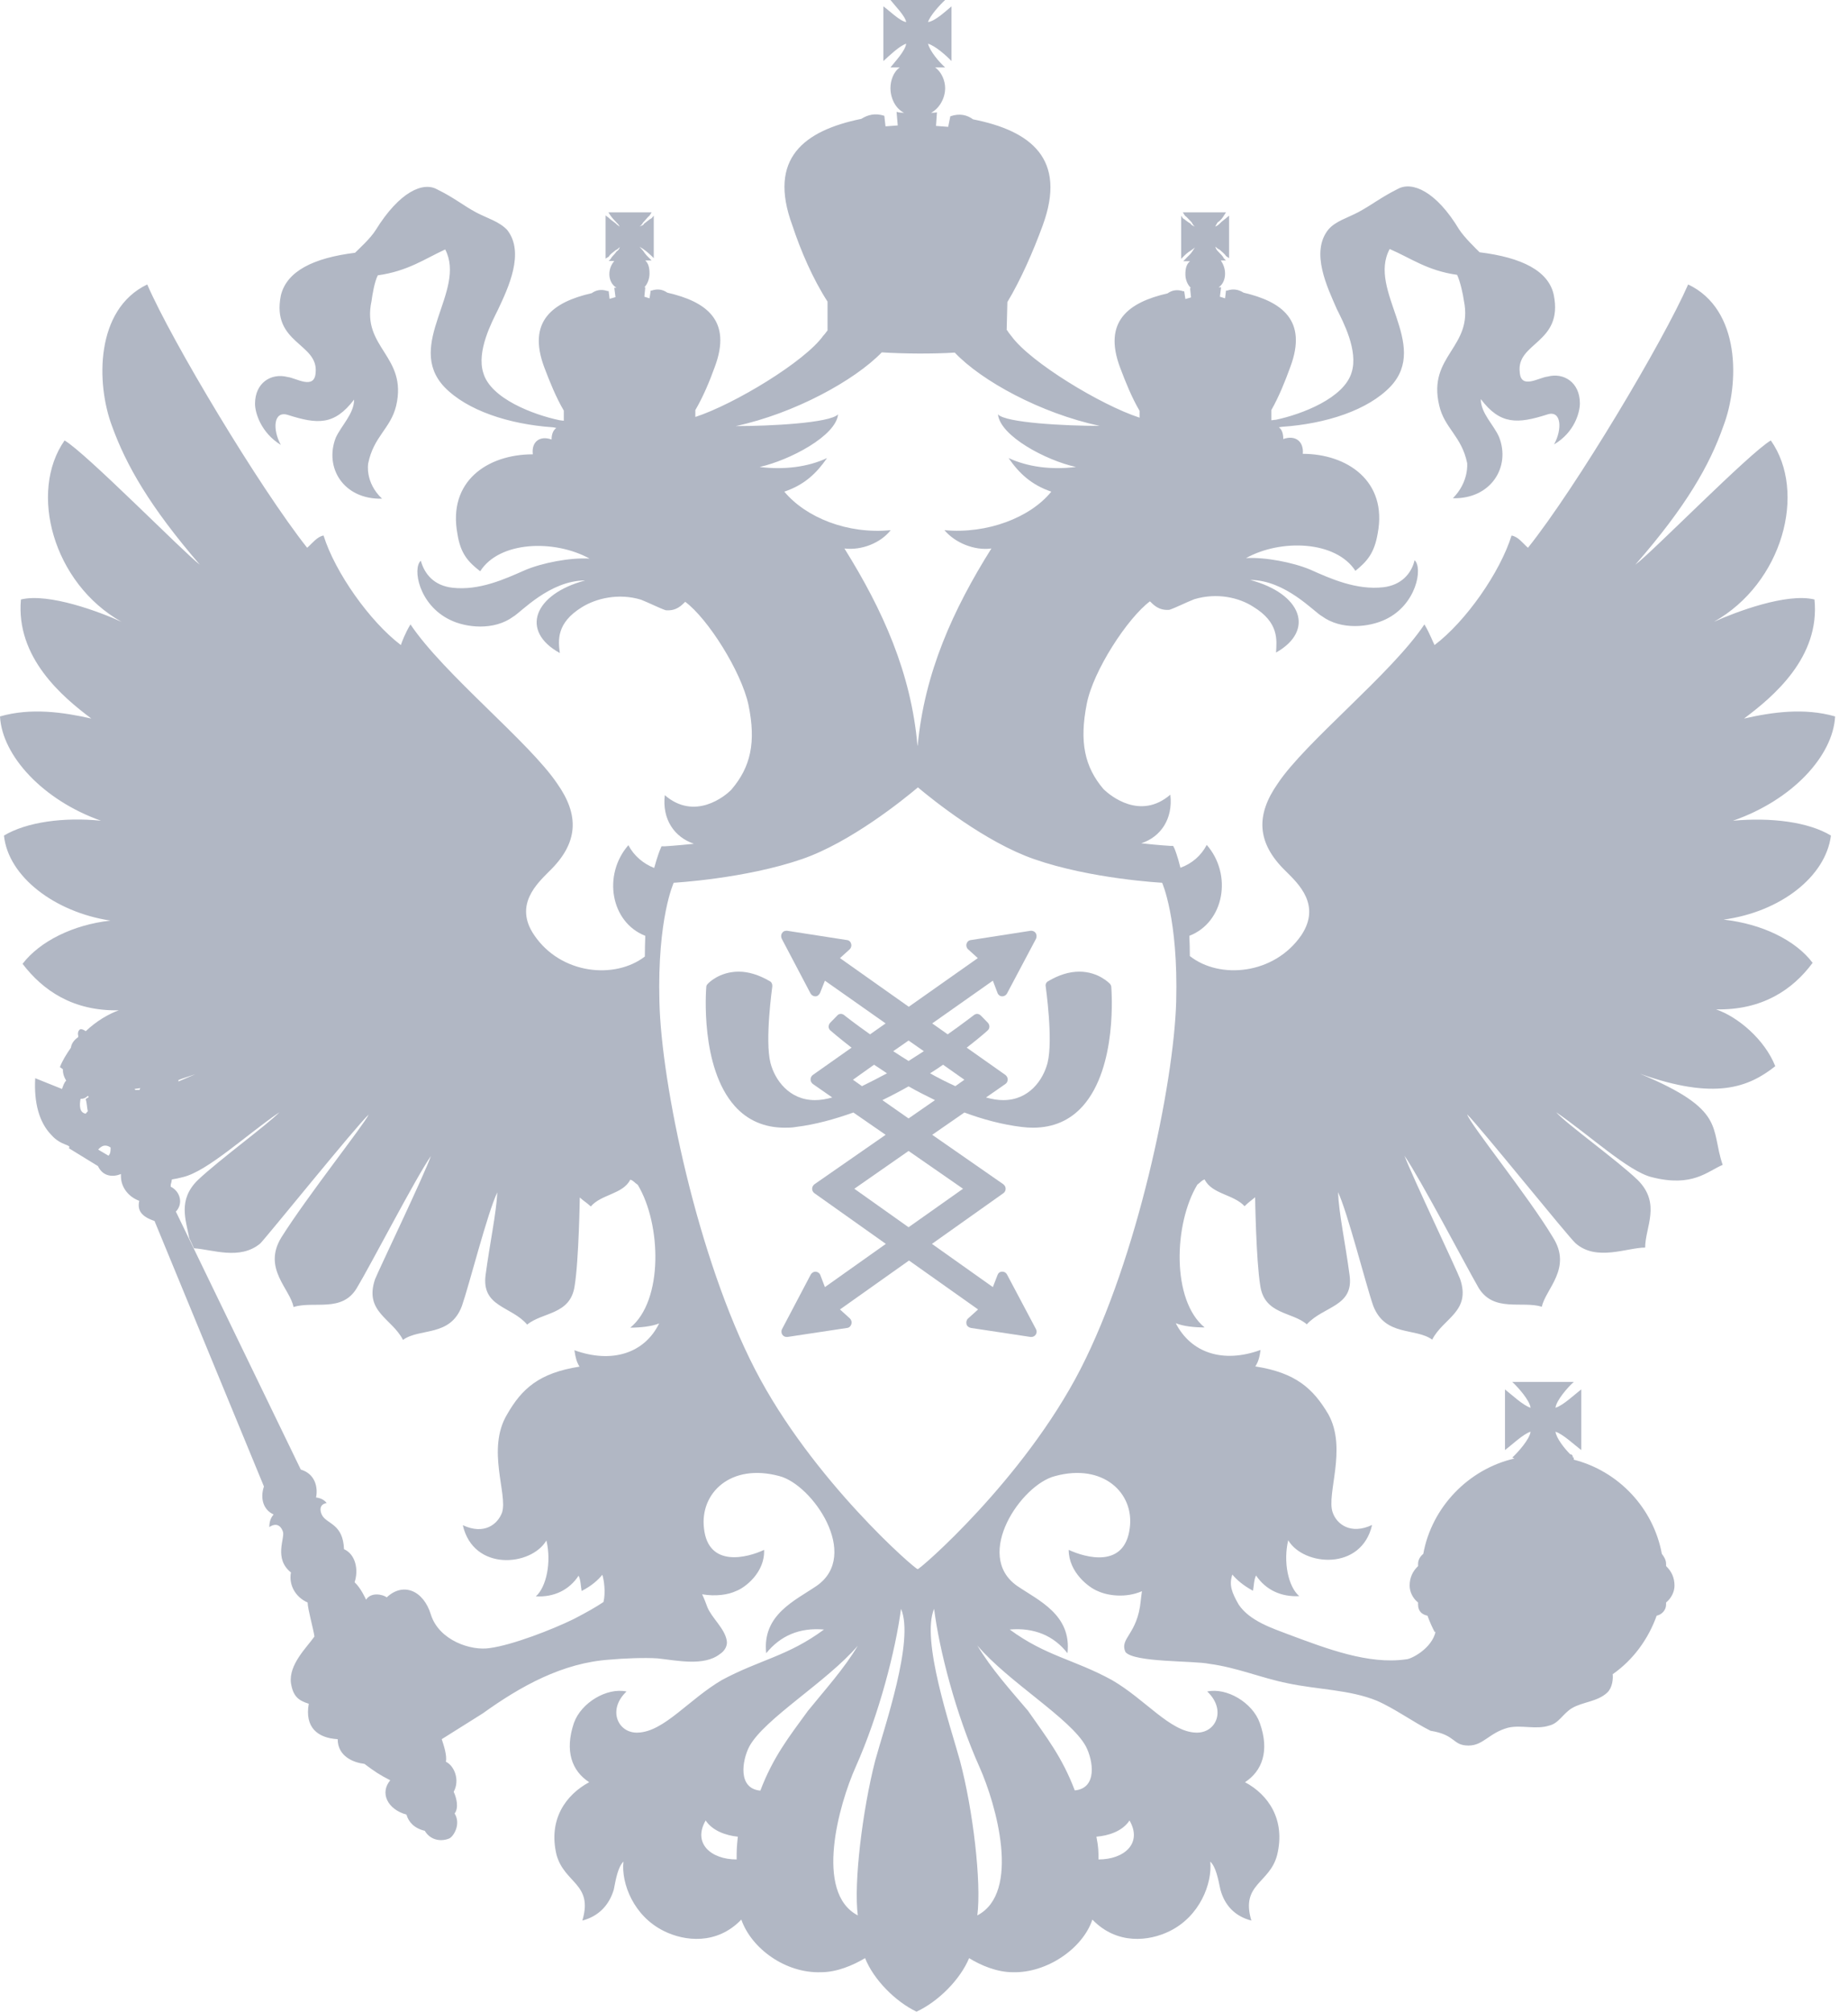 <svg width="34" height="37" viewBox="0 0 34 37" fill="none" xmlns="http://www.w3.org/2000/svg">
<path d="M20.424 18.098C20.416 18.089 20.211 17.871 19.858 17.871C19.67 17.871 19.478 17.932 19.286 18.046C19.252 18.063 19.231 18.102 19.239 18.142C19.239 18.15 19.38 19.129 19.273 19.549C19.192 19.863 18.933 20.234 18.459 20.234C18.357 20.234 18.255 20.217 18.144 20.186H18.14L18.498 19.937C18.523 19.92 18.54 19.889 18.54 19.854C18.54 19.819 18.523 19.793 18.498 19.771L17.786 19.269C18.012 19.094 18.152 18.972 18.169 18.954C18.191 18.937 18.203 18.91 18.203 18.884C18.203 18.858 18.195 18.832 18.174 18.81L18.046 18.679C18.029 18.662 18.003 18.648 17.978 18.648C17.956 18.648 17.935 18.657 17.918 18.67C17.909 18.675 17.722 18.823 17.436 19.024L17.151 18.823L18.267 18.037L18.353 18.264C18.366 18.299 18.4 18.325 18.438 18.325C18.438 18.325 18.438 18.325 18.442 18.325C18.476 18.325 18.511 18.303 18.527 18.273L19.06 17.268C19.077 17.233 19.073 17.193 19.056 17.163C19.039 17.137 19.009 17.119 18.975 17.119C18.971 17.119 18.966 17.119 18.962 17.119L17.863 17.29C17.824 17.294 17.794 17.32 17.782 17.36C17.773 17.394 17.782 17.434 17.811 17.46L17.99 17.622L16.72 18.517L15.454 17.622L15.633 17.46C15.659 17.434 15.671 17.394 15.659 17.36C15.65 17.32 15.62 17.294 15.582 17.29L14.482 17.119C14.478 17.119 14.473 17.119 14.469 17.119C14.435 17.119 14.405 17.132 14.388 17.163C14.367 17.193 14.367 17.233 14.384 17.268L14.913 18.273C14.93 18.303 14.964 18.325 14.998 18.325C15.002 18.325 15.002 18.325 15.002 18.325C15.04 18.325 15.07 18.299 15.087 18.264L15.177 18.037L16.294 18.823L16.008 19.024C15.723 18.823 15.535 18.675 15.531 18.67C15.514 18.657 15.492 18.648 15.471 18.648C15.445 18.648 15.42 18.657 15.403 18.679L15.275 18.81C15.258 18.828 15.245 18.854 15.245 18.884C15.245 18.91 15.258 18.937 15.279 18.954C15.3 18.972 15.441 19.094 15.667 19.269L14.955 19.771C14.93 19.789 14.913 19.819 14.913 19.854C14.913 19.889 14.93 19.915 14.955 19.937L15.313 20.186C15.313 20.186 15.313 20.186 15.309 20.186C15.198 20.217 15.096 20.234 14.994 20.234C14.52 20.234 14.256 19.863 14.175 19.549C14.069 19.129 14.209 18.15 14.209 18.142C14.213 18.102 14.196 18.063 14.162 18.046C13.966 17.932 13.774 17.871 13.591 17.871C13.233 17.871 13.028 18.085 13.02 18.098C13.003 18.111 12.994 18.137 12.994 18.155C12.99 18.216 12.879 19.627 13.519 20.344C13.753 20.606 14.064 20.741 14.435 20.741C14.499 20.741 14.572 20.741 14.64 20.728C15.002 20.684 15.356 20.584 15.701 20.462L16.294 20.872L14.985 21.781C14.959 21.803 14.942 21.829 14.942 21.864C14.942 21.895 14.955 21.925 14.985 21.947L16.298 22.878L15.177 23.673L15.092 23.45C15.079 23.415 15.045 23.393 15.006 23.389C15.006 23.389 15.006 23.389 15.002 23.389C14.968 23.389 14.934 23.411 14.917 23.441L14.388 24.446C14.371 24.477 14.375 24.521 14.393 24.547C14.41 24.573 14.439 24.59 14.473 24.59C14.478 24.59 14.482 24.59 14.486 24.59L15.586 24.424C15.624 24.42 15.654 24.39 15.663 24.355C15.676 24.315 15.663 24.276 15.637 24.25L15.454 24.084L16.724 23.184L17.995 24.084L17.811 24.25C17.782 24.276 17.773 24.315 17.782 24.355C17.79 24.39 17.824 24.416 17.863 24.424L18.962 24.59C18.966 24.59 18.971 24.59 18.975 24.59C19.005 24.59 19.035 24.577 19.056 24.547C19.077 24.516 19.077 24.477 19.06 24.446L18.527 23.441C18.511 23.411 18.481 23.389 18.442 23.389H18.438C18.395 23.389 18.366 23.415 18.353 23.45L18.267 23.673L17.146 22.878L18.459 21.947C18.485 21.93 18.502 21.899 18.502 21.864C18.502 21.829 18.485 21.803 18.459 21.781L17.151 20.872L17.743 20.462C18.084 20.588 18.438 20.684 18.8 20.728C18.873 20.737 18.941 20.741 19.005 20.741C19.38 20.741 19.687 20.606 19.921 20.344C20.561 19.627 20.45 18.216 20.446 18.155C20.446 18.137 20.437 18.115 20.424 18.098ZM16.716 19.138L16.997 19.334C16.908 19.391 16.814 19.452 16.716 19.514C16.618 19.452 16.524 19.395 16.434 19.334L16.716 19.138ZM15.693 19.859L16.081 19.583C16.157 19.631 16.234 19.684 16.319 19.741C16.166 19.824 16.012 19.902 15.859 19.977L15.693 19.859ZM17.718 21.864L16.716 22.572L15.718 21.864L16.716 21.169L17.718 21.864ZM16.716 20.571L16.234 20.234C16.405 20.151 16.562 20.068 16.716 19.981C16.869 20.068 17.031 20.151 17.202 20.234L16.716 20.571ZM17.577 19.977C17.423 19.907 17.266 19.828 17.112 19.741C17.198 19.688 17.274 19.636 17.351 19.583L17.743 19.859L17.577 19.977Z" fill="#B1B7C4"/>
<path d="M33.686 15.368C33.271 15.117 32.584 15.031 31.884 15.095C32.977 14.715 33.724 13.903 33.763 13.177C33.193 13.013 32.601 13.099 32.087 13.216C32.618 12.819 33.491 12.093 33.383 11.026C32.869 10.9 31.927 11.259 31.534 11.436C32.796 10.727 33.249 9.051 32.58 8.101C32.182 8.334 30.381 10.175 30.087 10.386C31.02 9.319 31.456 8.554 31.707 7.837C32.005 7.055 32.027 5.69 31.059 5.232C30.601 6.278 29.002 8.96 28.112 10.075C28.013 9.989 27.935 9.872 27.81 9.85C27.598 10.529 26.967 11.432 26.393 11.864C26.363 11.808 26.306 11.652 26.207 11.484C25.598 12.395 24.017 13.644 23.507 14.413C23.109 14.983 23.109 15.497 23.662 16.029C23.887 16.253 24.31 16.646 23.943 17.2C23.442 17.93 22.436 18.016 21.891 17.584C21.891 17.454 21.887 17.329 21.882 17.212C22.526 16.962 22.677 16.085 22.202 15.54C22.098 15.739 21.926 15.886 21.718 15.96C21.662 15.731 21.614 15.623 21.61 15.61L21.584 15.558H21.528C21.524 15.558 21.312 15.545 20.997 15.51C21.355 15.394 21.584 15.061 21.532 14.616C20.98 15.091 20.427 14.637 20.301 14.512C19.956 14.106 19.856 13.648 19.994 12.948C20.111 12.339 20.742 11.371 21.157 11.06C21.217 11.116 21.312 11.233 21.515 11.216C21.632 11.177 21.826 11.078 21.973 11.021C22.392 10.896 22.798 10.991 23.058 11.16C23.533 11.449 23.49 11.769 23.477 12.002C24.198 11.596 23.948 10.918 23.001 10.667C23.649 10.667 24.181 11.259 24.319 11.332C24.678 11.596 25.192 11.536 25.49 11.393C26.064 11.121 26.181 10.442 26.026 10.304C25.97 10.546 25.784 10.762 25.451 10.801C24.959 10.857 24.483 10.646 24.107 10.477C23.788 10.343 23.274 10.244 22.924 10.265C23.572 9.907 24.578 9.946 24.937 10.499C25.153 10.326 25.287 10.17 25.347 9.812C25.533 8.844 24.777 8.347 23.969 8.347C23.991 8.114 23.826 7.997 23.61 8.075C23.61 7.975 23.585 7.898 23.528 7.859C23.546 7.859 23.572 7.85 23.589 7.85C24.401 7.794 25.17 7.543 25.585 7.107C26.311 6.329 25.153 5.344 25.568 4.58C25.965 4.752 26.259 4.977 26.808 5.055C26.864 5.172 26.916 5.405 26.933 5.53C27.11 6.394 26.259 6.537 26.479 7.457C26.574 7.876 26.89 8.019 26.993 8.516C26.993 8.516 27.032 8.861 26.73 9.164C27.43 9.181 27.797 8.589 27.581 8.04C27.486 7.816 27.244 7.604 27.244 7.34C27.603 7.816 27.922 7.798 28.475 7.621C28.726 7.543 28.747 7.893 28.592 8.174C28.972 7.95 29.067 7.582 29.067 7.418C29.067 7.029 28.765 6.848 28.475 6.926C28.311 6.943 27.983 7.168 27.961 6.848C27.892 6.295 28.765 6.316 28.587 5.426C28.493 4.981 27.996 4.735 27.222 4.64C27.145 4.562 26.95 4.377 26.846 4.221C26.423 3.517 25.982 3.331 25.719 3.474C25.408 3.629 25.248 3.763 24.993 3.901C24.79 4.009 24.574 4.066 24.44 4.221C24.103 4.64 24.423 5.288 24.596 5.686C24.712 5.919 24.993 6.45 24.868 6.848C24.73 7.323 23.948 7.621 23.472 7.721C23.442 7.721 23.42 7.729 23.39 7.729V7.543C23.528 7.301 23.645 7.012 23.74 6.748C24.06 5.893 23.585 5.547 22.88 5.383C22.79 5.327 22.695 5.305 22.578 5.344H22.556L22.539 5.487L22.444 5.457L22.466 5.284H22.422C22.505 5.228 22.539 5.128 22.539 5.033C22.539 4.93 22.5 4.848 22.461 4.791H22.556L22.517 4.752C22.5 4.714 22.461 4.675 22.401 4.614C22.384 4.597 22.362 4.558 22.362 4.536C22.379 4.554 22.401 4.575 22.44 4.593C22.479 4.631 22.535 4.67 22.556 4.709L22.613 4.748V3.966L22.556 4.014C22.539 4.031 22.479 4.07 22.44 4.113C22.401 4.152 22.384 4.152 22.362 4.169C22.362 4.152 22.379 4.13 22.401 4.091C22.461 4.053 22.5 3.996 22.517 3.966L22.556 3.906H21.762L21.8 3.966C21.839 3.992 21.887 4.053 21.926 4.091C21.943 4.13 21.965 4.152 21.982 4.169C21.96 4.152 21.926 4.152 21.904 4.113C21.835 4.074 21.8 4.035 21.762 4.014L21.731 3.966V4.761L21.77 4.722C21.809 4.683 21.848 4.644 21.913 4.606C21.934 4.588 21.969 4.567 21.99 4.549C21.969 4.567 21.952 4.606 21.934 4.627C21.895 4.688 21.844 4.722 21.809 4.765L21.77 4.804H21.895C21.826 4.86 21.809 4.943 21.809 5.046C21.809 5.141 21.848 5.241 21.913 5.297H21.895L21.913 5.47L21.809 5.5L21.787 5.357H21.77C21.654 5.318 21.558 5.34 21.481 5.396C20.764 5.56 20.288 5.91 20.608 6.761C20.707 7.025 20.824 7.314 20.966 7.556V7.682C20.249 7.448 18.958 6.662 18.612 6.187C18.573 6.139 18.543 6.1 18.526 6.07H18.521L18.534 5.556C18.785 5.137 19.009 4.623 19.182 4.152C19.636 2.921 18.966 2.406 17.903 2.195C17.795 2.117 17.661 2.078 17.484 2.139L17.445 2.333L17.221 2.316L17.238 2.065C17.208 2.074 17.169 2.074 17.13 2.074C17.281 1.996 17.389 1.81 17.389 1.62C17.389 1.482 17.32 1.318 17.203 1.24H17.389C17.281 1.145 17.108 0.942 17.074 0.804C17.208 0.842 17.411 1.024 17.506 1.123V0.117C17.411 0.194 17.208 0.389 17.074 0.406C17.108 0.294 17.281 0.099 17.389 0H16.383C16.46 0.099 16.655 0.294 16.672 0.406C16.555 0.389 16.361 0.194 16.253 0.117V1.123C16.361 1.024 16.551 0.842 16.672 0.804C16.655 0.938 16.46 1.141 16.383 1.24H16.555C16.439 1.318 16.383 1.482 16.383 1.62C16.383 1.81 16.478 2 16.633 2.074C16.594 2.074 16.555 2.074 16.495 2.057L16.517 2.307L16.292 2.324L16.27 2.13C16.098 2.074 15.964 2.113 15.847 2.186C14.793 2.402 14.123 2.912 14.577 4.143C14.732 4.614 14.957 5.133 15.225 5.547V6.079C15.207 6.096 15.186 6.135 15.147 6.174C14.81 6.649 13.51 7.435 12.793 7.669V7.543C12.935 7.301 13.056 7.012 13.151 6.748C13.471 5.893 12.995 5.547 12.278 5.383C12.196 5.327 12.105 5.305 11.989 5.344H11.972L11.95 5.487L11.855 5.457L11.872 5.284H11.855C11.911 5.228 11.95 5.128 11.95 5.033C11.95 4.93 11.933 4.848 11.872 4.791H11.989L11.95 4.752C11.911 4.714 11.872 4.675 11.833 4.614C11.816 4.597 11.786 4.558 11.764 4.536C11.786 4.554 11.833 4.575 11.851 4.593C11.907 4.631 11.946 4.67 11.989 4.709L12.028 4.748V3.966L11.989 4.014C11.95 4.031 11.911 4.07 11.851 4.113C11.833 4.152 11.786 4.152 11.764 4.169C11.786 4.152 11.812 4.13 11.833 4.091C11.872 4.053 11.911 3.996 11.95 3.966L11.989 3.906H11.194L11.233 3.966C11.25 3.992 11.302 4.053 11.341 4.091C11.38 4.13 11.397 4.152 11.397 4.169C11.384 4.148 11.362 4.148 11.328 4.109C11.28 4.07 11.22 4.031 11.203 4.009L11.142 3.962V4.757L11.203 4.718C11.22 4.679 11.28 4.64 11.328 4.601C11.367 4.584 11.384 4.562 11.401 4.545C11.401 4.562 11.384 4.601 11.345 4.623C11.306 4.683 11.254 4.718 11.237 4.761L11.198 4.8H11.302C11.254 4.856 11.211 4.938 11.211 5.042C11.211 5.137 11.25 5.236 11.341 5.293H11.302L11.324 5.465L11.216 5.496L11.198 5.353H11.177C11.06 5.314 10.965 5.336 10.887 5.392C10.17 5.556 9.695 5.906 10.014 6.757C10.114 7.021 10.23 7.31 10.373 7.552V7.738C10.343 7.738 10.317 7.729 10.295 7.729C9.82 7.63 9.025 7.332 8.891 6.856C8.766 6.459 9.047 5.928 9.163 5.694C9.349 5.297 9.66 4.649 9.332 4.23C9.185 4.074 8.973 4.018 8.766 3.91C8.515 3.776 8.36 3.638 8.04 3.482C7.785 3.34 7.353 3.521 6.913 4.23C6.817 4.385 6.614 4.567 6.532 4.649C5.768 4.744 5.275 4.986 5.167 5.435C4.99 6.325 5.863 6.308 5.807 6.856C5.785 7.176 5.448 6.952 5.292 6.934C4.99 6.856 4.692 7.038 4.692 7.427C4.692 7.591 4.8 7.958 5.167 8.183C5.012 7.902 5.029 7.552 5.292 7.63C5.845 7.807 6.152 7.824 6.515 7.349C6.515 7.608 6.282 7.824 6.178 8.049C5.962 8.602 6.321 9.19 7.029 9.172C6.709 8.87 6.774 8.524 6.774 8.524C6.874 8.027 7.185 7.885 7.288 7.466C7.504 6.545 6.649 6.403 6.835 5.539C6.852 5.413 6.891 5.18 6.951 5.064C7.504 4.986 7.807 4.765 8.191 4.588C8.589 5.353 7.444 6.338 8.174 7.116C8.593 7.552 9.366 7.803 10.17 7.859C10.187 7.859 10.213 7.867 10.235 7.872C10.179 7.911 10.148 7.984 10.148 8.084C9.937 8.006 9.773 8.122 9.803 8.356C8.969 8.356 8.235 8.852 8.416 9.82C8.472 10.179 8.61 10.334 8.835 10.507C9.185 9.954 10.192 9.915 10.848 10.274C10.49 10.252 9.976 10.352 9.66 10.486C9.289 10.65 8.818 10.866 8.325 10.81C7.984 10.771 7.811 10.559 7.742 10.313C7.586 10.451 7.703 11.125 8.282 11.402C8.571 11.544 9.086 11.605 9.444 11.341C9.582 11.263 10.114 10.676 10.766 10.676C9.824 10.926 9.561 11.605 10.3 12.011C10.269 11.777 10.235 11.458 10.706 11.168C10.969 11.004 11.384 10.905 11.794 11.03C11.937 11.086 12.132 11.185 12.248 11.224C12.451 11.242 12.546 11.125 12.607 11.069C13.026 11.38 13.635 12.348 13.769 12.957C13.916 13.657 13.808 14.111 13.458 14.521C13.341 14.646 12.78 15.1 12.231 14.625C12.179 15.07 12.408 15.398 12.767 15.519C12.447 15.553 12.231 15.566 12.226 15.566H12.17L12.149 15.618C12.144 15.627 12.097 15.739 12.036 15.964C11.838 15.886 11.665 15.743 11.561 15.545C11.086 16.089 11.233 16.962 11.872 17.212C11.868 17.333 11.864 17.459 11.864 17.593C11.315 18.016 10.321 17.925 9.829 17.2C9.449 16.646 9.885 16.249 10.101 16.029C10.654 15.497 10.654 14.983 10.252 14.413C9.738 13.648 8.161 12.395 7.552 11.484C7.453 11.648 7.396 11.803 7.375 11.864C6.805 11.432 6.165 10.529 5.953 9.85C5.837 9.868 5.75 9.989 5.651 10.075C4.77 8.96 3.162 6.278 2.709 5.232C1.75 5.69 1.767 7.055 2.061 7.837C2.32 8.554 2.756 9.319 3.677 10.386C3.387 10.17 1.586 8.334 1.188 8.101C0.523 9.051 0.976 10.727 2.234 11.436C1.849 11.259 0.899 10.9 0.385 11.026C0.289 12.093 1.149 12.819 1.681 13.216C1.162 13.099 0.57 13.013 0 13.177C0.039 13.903 0.795 14.72 1.858 15.095C1.179 15.026 0.493 15.117 0.073 15.368C0.151 16.124 1.007 16.776 2.031 16.932C1.344 17.009 0.734 17.312 0.415 17.727C0.791 18.219 1.344 18.599 2.186 18.582C1.992 18.651 1.767 18.785 1.577 18.967C1.555 18.949 1.516 18.928 1.482 18.928C1.439 18.945 1.426 19.006 1.439 19.044C1.439 19.044 1.439 19.044 1.439 19.075C1.357 19.131 1.313 19.2 1.305 19.269C1.227 19.381 1.145 19.511 1.102 19.628C1.123 19.636 1.141 19.658 1.158 19.666C1.154 19.727 1.171 19.8 1.218 19.874C1.179 19.913 1.162 19.969 1.141 20.029L0.648 19.831C0.622 20.28 0.721 20.647 0.946 20.876C1.123 21.079 1.326 21.049 1.266 21.118L1.802 21.447C1.897 21.65 2.091 21.65 2.225 21.593C2.225 21.593 2.225 21.611 2.225 21.632C2.225 21.844 2.372 22.017 2.562 22.086C2.523 22.263 2.601 22.375 2.843 22.457L4.856 27.34C4.778 27.573 4.856 27.776 5.033 27.854C4.99 27.91 4.955 27.97 4.955 28.087C5.033 28.031 5.15 28.009 5.206 28.173C5.245 28.29 5.033 28.666 5.353 28.921C5.31 29.145 5.431 29.374 5.66 29.474C5.66 29.59 5.768 29.966 5.785 30.1C5.642 30.303 5.31 30.614 5.353 30.956C5.392 31.198 5.487 31.276 5.681 31.336C5.603 31.772 5.845 31.967 6.213 31.988C6.213 32.308 6.511 32.42 6.705 32.442C6.891 32.58 6.969 32.636 7.18 32.744C6.986 32.973 7.124 33.276 7.478 33.375C7.517 33.509 7.617 33.626 7.815 33.673C7.932 33.868 8.144 33.868 8.269 33.812C8.347 33.773 8.485 33.548 8.364 33.354C8.442 33.258 8.403 33.073 8.347 32.956C8.463 32.744 8.364 32.481 8.204 32.403C8.226 32.286 8.165 32.101 8.127 31.988C8.407 31.811 8.757 31.591 8.883 31.513C9.569 31.02 10.347 30.58 11.229 30.524C11.453 30.502 11.868 30.485 12.101 30.502C12.46 30.541 12.952 30.649 13.242 30.424C13.332 30.368 13.389 30.269 13.371 30.174C13.333 29.949 13.091 29.755 13.013 29.556C12.991 29.495 12.957 29.405 12.918 29.323C13.168 29.366 13.402 29.331 13.544 29.262C13.7 29.206 14.076 28.925 14.058 28.506C13.756 28.649 13.03 28.843 12.952 28.109C12.875 27.46 13.445 26.907 14.339 27.149C14.948 27.305 15.838 28.601 15.026 29.167C14.629 29.439 14.019 29.698 14.097 30.407C14.357 30.087 14.706 29.932 15.16 29.971C14.495 30.463 13.981 30.524 13.281 30.9C12.671 31.258 12.218 31.85 11.738 31.867C11.371 31.885 11.168 31.448 11.527 31.111C11.168 31.034 10.693 31.314 10.559 31.69C10.386 32.204 10.52 32.572 10.84 32.779C10.408 33.012 10.084 33.466 10.239 34.114C10.386 34.645 10.918 34.645 10.714 35.324C11.012 35.246 11.207 35.043 11.293 34.753C11.332 34.55 11.371 34.339 11.47 34.239C11.427 34.645 11.661 35.246 12.218 35.518C12.594 35.704 13.186 35.777 13.639 35.306C13.825 35.838 14.451 36.296 15.104 36.274C15.402 36.274 15.696 36.145 15.916 36.015C16.072 36.408 16.469 36.81 16.862 37C17.268 36.81 17.666 36.408 17.83 36.015C18.046 36.149 18.344 36.274 18.634 36.274C19.26 36.291 19.921 35.838 20.098 35.306C20.552 35.777 21.144 35.704 21.52 35.518C22.073 35.246 22.306 34.645 22.267 34.239C22.371 34.339 22.41 34.55 22.453 34.753C22.53 35.043 22.721 35.246 23.023 35.324C22.82 34.645 23.364 34.645 23.498 34.114C23.654 33.466 23.334 33.008 22.906 32.779C23.217 32.576 23.364 32.209 23.178 31.69C23.045 31.314 22.569 31.034 22.211 31.111C22.569 31.448 22.375 31.885 21.999 31.867C21.524 31.85 21.07 31.254 20.457 30.9C19.761 30.519 19.247 30.463 18.577 29.971C19.031 29.932 19.39 30.087 19.64 30.407C19.718 29.698 19.109 29.439 18.711 29.167C17.908 28.601 18.789 27.305 19.411 27.149C20.293 26.907 20.876 27.46 20.785 28.109C20.69 28.847 19.982 28.653 19.662 28.506C19.662 28.921 20.038 29.202 20.193 29.262C20.375 29.349 20.712 29.396 21.01 29.266C21.001 29.34 20.988 29.418 20.988 29.439C20.928 30.07 20.591 30.126 20.707 30.386C20.872 30.58 21.956 30.541 22.25 30.602C22.764 30.671 23.2 30.861 23.693 30.96C24.246 31.077 24.833 31.077 25.33 31.28C25.65 31.418 26.008 31.677 26.319 31.833C26.795 31.91 26.717 32.105 27.019 32.105C27.291 32.105 27.395 31.872 27.745 31.777C27.987 31.72 28.259 31.816 28.501 31.738C28.678 31.699 28.756 31.517 28.92 31.418C29.115 31.301 29.387 31.301 29.568 31.133C29.663 31.046 29.685 30.882 29.668 30.766L29.672 30.792C30.044 30.532 30.324 30.152 30.48 29.716C30.575 29.698 30.653 29.612 30.653 29.513C30.653 29.495 30.653 29.474 30.653 29.474C30.748 29.396 30.808 29.279 30.808 29.163C30.808 29.016 30.752 28.899 30.653 28.804C30.653 28.804 30.653 28.782 30.653 28.765C30.653 28.688 30.614 28.631 30.575 28.579C30.419 27.737 29.78 27.059 28.955 26.847C28.955 26.825 28.955 26.826 28.955 26.808H28.938C28.938 26.769 28.92 26.748 28.89 26.748C28.773 26.631 28.635 26.45 28.618 26.333C28.752 26.372 28.976 26.584 29.093 26.67V25.555C28.976 25.642 28.756 25.853 28.618 25.892C28.635 25.754 28.847 25.512 28.955 25.417H27.823C27.927 25.512 28.143 25.754 28.16 25.892C28.026 25.853 27.801 25.642 27.689 25.555V26.67C27.806 26.584 28.026 26.372 28.16 26.333C28.143 26.471 27.927 26.713 27.823 26.808L27.862 26.826C27.019 27.02 26.341 27.72 26.186 28.579C26.129 28.627 26.09 28.688 26.09 28.765C26.09 28.782 26.09 28.804 26.09 28.804C25.991 28.899 25.935 29.016 25.935 29.163C25.935 29.275 25.991 29.396 26.09 29.474C26.09 29.474 26.09 29.491 26.09 29.513C26.09 29.638 26.168 29.698 26.263 29.716C26.302 29.824 26.35 29.932 26.401 30.027C26.401 30.018 26.401 30.018 26.414 30.005C26.345 30.325 25.956 30.519 25.87 30.519C25.179 30.619 24.414 30.325 23.718 30.066C23.412 29.949 22.993 29.815 22.79 29.513C22.664 29.292 22.608 29.154 22.673 28.96C22.751 29.055 22.876 29.163 23.053 29.258C23.07 29.163 23.07 29.055 23.109 28.977C23.287 29.241 23.567 29.374 23.904 29.357C23.701 29.184 23.606 28.726 23.701 28.329C23.982 28.804 25.049 28.899 25.244 28.048C24.846 28.234 24.591 28.031 24.518 27.815C24.401 27.474 24.79 26.648 24.44 26.013C24.159 25.538 23.84 25.248 23.096 25.132C23.153 25.041 23.174 24.963 23.192 24.829C22.505 25.08 21.913 24.886 21.632 24.337C21.77 24.393 21.969 24.415 22.163 24.415C21.554 23.918 21.593 22.514 22.029 21.788C22.085 21.749 22.107 21.71 22.163 21.693C22.297 21.965 22.695 21.965 22.898 22.185C22.976 22.108 23.014 22.086 23.092 22.021C23.092 22.021 23.109 23.175 23.187 23.65C23.265 24.181 23.779 24.125 24.043 24.358C24.354 24.017 24.915 24.034 24.829 23.447C24.751 22.859 24.634 22.324 24.617 21.926C24.79 22.285 25.131 23.633 25.265 24.017C25.486 24.587 26.039 24.415 26.35 24.639C26.553 24.242 27.067 24.125 26.864 23.525C26.808 23.369 25.965 21.598 25.84 21.256C26.138 21.693 26.954 23.252 27.205 23.689C27.486 24.142 28 23.922 28.367 24.034C28.436 23.706 28.933 23.326 28.57 22.756C28.117 22 27.049 20.682 26.993 20.496C27.205 20.699 28.86 22.756 28.989 22.868C29.374 23.205 29.936 22.946 30.268 22.946C30.268 22.57 30.566 22.142 30.134 21.706C29.737 21.326 28.825 20.677 28.631 20.457C29.24 20.876 29.957 21.542 30.385 21.65C31.141 21.844 31.413 21.542 31.694 21.425C31.461 20.738 31.772 20.418 30.173 19.749C31.556 20.241 32.169 19.999 32.662 19.61C32.467 19.118 31.975 18.703 31.573 18.565C32.42 18.582 32.981 18.206 33.349 17.709C33.038 17.295 32.42 16.992 31.711 16.914C32.757 16.772 33.59 16.124 33.686 15.368ZM1.616 20.444C1.599 20.444 1.599 20.462 1.577 20.483C1.46 20.466 1.46 20.328 1.482 20.211C1.538 20.211 1.577 20.194 1.616 20.155L1.633 20.176L1.577 20.215C1.599 20.289 1.599 20.366 1.616 20.444ZM1.996 21.256L1.806 21.144C1.884 21.053 1.957 21.053 2.035 21.105C2.035 21.161 2.035 21.218 1.996 21.256ZM2.566 20.047C2.54 20.047 2.514 20.047 2.489 20.047C2.484 20.042 2.48 20.034 2.476 20.029C2.51 20.021 2.549 20.021 2.579 20.012C2.579 20.021 2.571 20.034 2.566 20.047ZM13.553 34.2C13.078 34.2 12.741 33.902 12.983 33.483C13.108 33.673 13.358 33.76 13.575 33.781C13.553 33.98 13.553 34.036 13.553 34.2ZM20.781 33.483C21.023 33.902 20.686 34.2 20.21 34.2C20.21 34.036 20.21 33.98 20.172 33.781C20.392 33.764 20.651 33.682 20.781 33.483ZM13.536 7.837C14.62 7.604 15.726 6.995 16.223 6.481C16.633 6.507 17.165 6.511 17.566 6.485C18.055 7.003 19.143 7.6 20.232 7.833C19.601 7.833 18.5 7.777 18.361 7.621C18.4 8.019 19.243 8.468 19.796 8.589C19.338 8.645 18.914 8.589 18.556 8.425C18.75 8.706 18.975 8.917 19.342 9.043C18.958 9.518 18.163 9.825 17.376 9.751C17.571 9.984 17.929 10.131 18.24 10.088C17.532 11.216 17.009 12.374 16.884 13.713H16.88V13.717C16.763 12.374 16.24 11.216 15.536 10.088C15.855 10.127 16.206 9.984 16.387 9.751C15.592 9.829 14.827 9.518 14.43 9.043C14.801 8.917 15.022 8.706 15.216 8.425C14.866 8.589 14.43 8.645 13.976 8.589C14.529 8.464 15.38 8.019 15.419 7.621C15.268 7.781 14.166 7.837 13.536 7.837ZM3.595 19.757C3.495 19.8 3.374 19.852 3.283 19.891C3.283 19.883 3.283 19.874 3.283 19.865C3.378 19.826 3.499 19.792 3.595 19.757ZM10.568 24.834C10.589 24.968 10.606 25.045 10.662 25.136C9.915 25.253 9.6 25.542 9.328 26.017C8.947 26.657 9.345 27.482 9.237 27.819C9.159 28.031 8.913 28.238 8.515 28.052C8.71 28.908 9.773 28.808 10.053 28.333C10.148 28.731 10.053 29.189 9.859 29.361C10.192 29.379 10.472 29.245 10.645 28.981C10.684 29.059 10.684 29.167 10.701 29.262C10.887 29.167 11.004 29.059 11.082 28.964C11.112 29.059 11.146 29.284 11.103 29.465C10.961 29.56 10.801 29.651 10.55 29.781C10.153 29.975 9.427 30.256 9.012 30.312C8.671 30.368 8.079 30.174 7.928 29.698C7.79 29.245 7.414 29.098 7.116 29.379C7.038 29.323 6.826 29.279 6.735 29.422C6.735 29.422 6.64 29.206 6.524 29.102C6.601 28.869 6.541 28.588 6.329 28.493C6.312 28.035 6.031 28.035 5.932 27.88C5.876 27.785 5.876 27.664 6.01 27.646C5.953 27.56 5.832 27.543 5.815 27.543C5.854 27.348 5.794 27.106 5.534 27.029L3.236 22.285C3.383 22.129 3.305 21.904 3.141 21.827C3.141 21.827 3.141 21.809 3.141 21.788C3.154 21.749 3.158 21.723 3.162 21.693C3.223 21.684 3.301 21.667 3.366 21.65C3.819 21.542 4.528 20.876 5.141 20.457C4.925 20.682 4.035 21.33 3.638 21.706C3.266 22.073 3.422 22.44 3.482 22.773L3.569 22.959C3.906 22.98 4.411 23.183 4.787 22.872C4.904 22.756 6.563 20.699 6.783 20.5C6.697 20.686 5.651 22.004 5.176 22.76C4.826 23.33 5.34 23.706 5.4 24.039C5.776 23.922 6.29 24.147 6.563 23.693C6.826 23.257 7.63 21.697 7.928 21.261C7.811 21.602 6.96 23.373 6.9 23.529C6.697 24.13 7.211 24.246 7.414 24.644C7.725 24.419 8.282 24.596 8.498 24.021C8.632 23.637 8.973 22.289 9.15 21.93C9.129 22.328 9.012 22.864 8.934 23.451C8.857 24.043 9.41 24.021 9.699 24.363C9.98 24.13 10.494 24.186 10.572 23.654C10.65 23.179 10.667 22.025 10.667 22.025C10.745 22.095 10.784 22.112 10.87 22.19C11.06 21.965 11.462 21.965 11.596 21.697C11.656 21.714 11.674 21.753 11.734 21.792C12.17 22.518 12.205 23.922 11.596 24.419C11.773 24.419 11.993 24.397 12.127 24.341C11.859 24.89 11.259 25.084 10.568 24.834ZM14.862 31.47C14.503 31.962 14.223 32.321 13.989 32.934C13.57 32.896 13.652 32.382 13.786 32.122C14.067 31.608 15.207 30.938 15.782 30.269C15.527 30.697 15.173 31.085 14.862 31.47ZM16.102 32.382C15.869 33.289 15.704 34.628 15.782 35.229C14.979 34.81 15.432 33.194 15.743 32.498C16.175 31.53 16.478 30.346 16.577 29.59C16.828 30.165 16.27 31.768 16.102 32.382ZM17.981 35.229C18.059 34.628 17.903 33.289 17.661 32.382C17.493 31.768 16.94 30.165 17.186 29.59C17.281 30.346 17.584 31.526 18.02 32.498C18.331 33.194 18.785 34.81 17.981 35.229ZM19.977 32.118C20.115 32.382 20.193 32.891 19.774 32.93C19.541 32.317 19.26 31.962 18.914 31.466C18.59 31.085 18.236 30.692 17.981 30.264C18.552 30.938 19.696 31.604 19.977 32.118ZM19.878 25.184C18.828 27.223 16.905 28.882 16.884 28.86C16.862 28.886 14.94 27.223 13.89 25.184C12.84 23.149 12.166 19.947 12.132 18.418C12.093 16.889 12.395 16.236 12.395 16.236C12.395 16.236 13.708 16.163 14.758 15.8C15.648 15.493 16.616 14.711 16.888 14.482C17.16 14.711 18.128 15.489 19.022 15.8C20.068 16.167 21.381 16.236 21.381 16.236C21.381 16.236 21.679 16.893 21.64 18.418C21.597 19.947 20.923 23.149 19.878 25.184Z" fill="#B1B7C4"/>
</svg>
